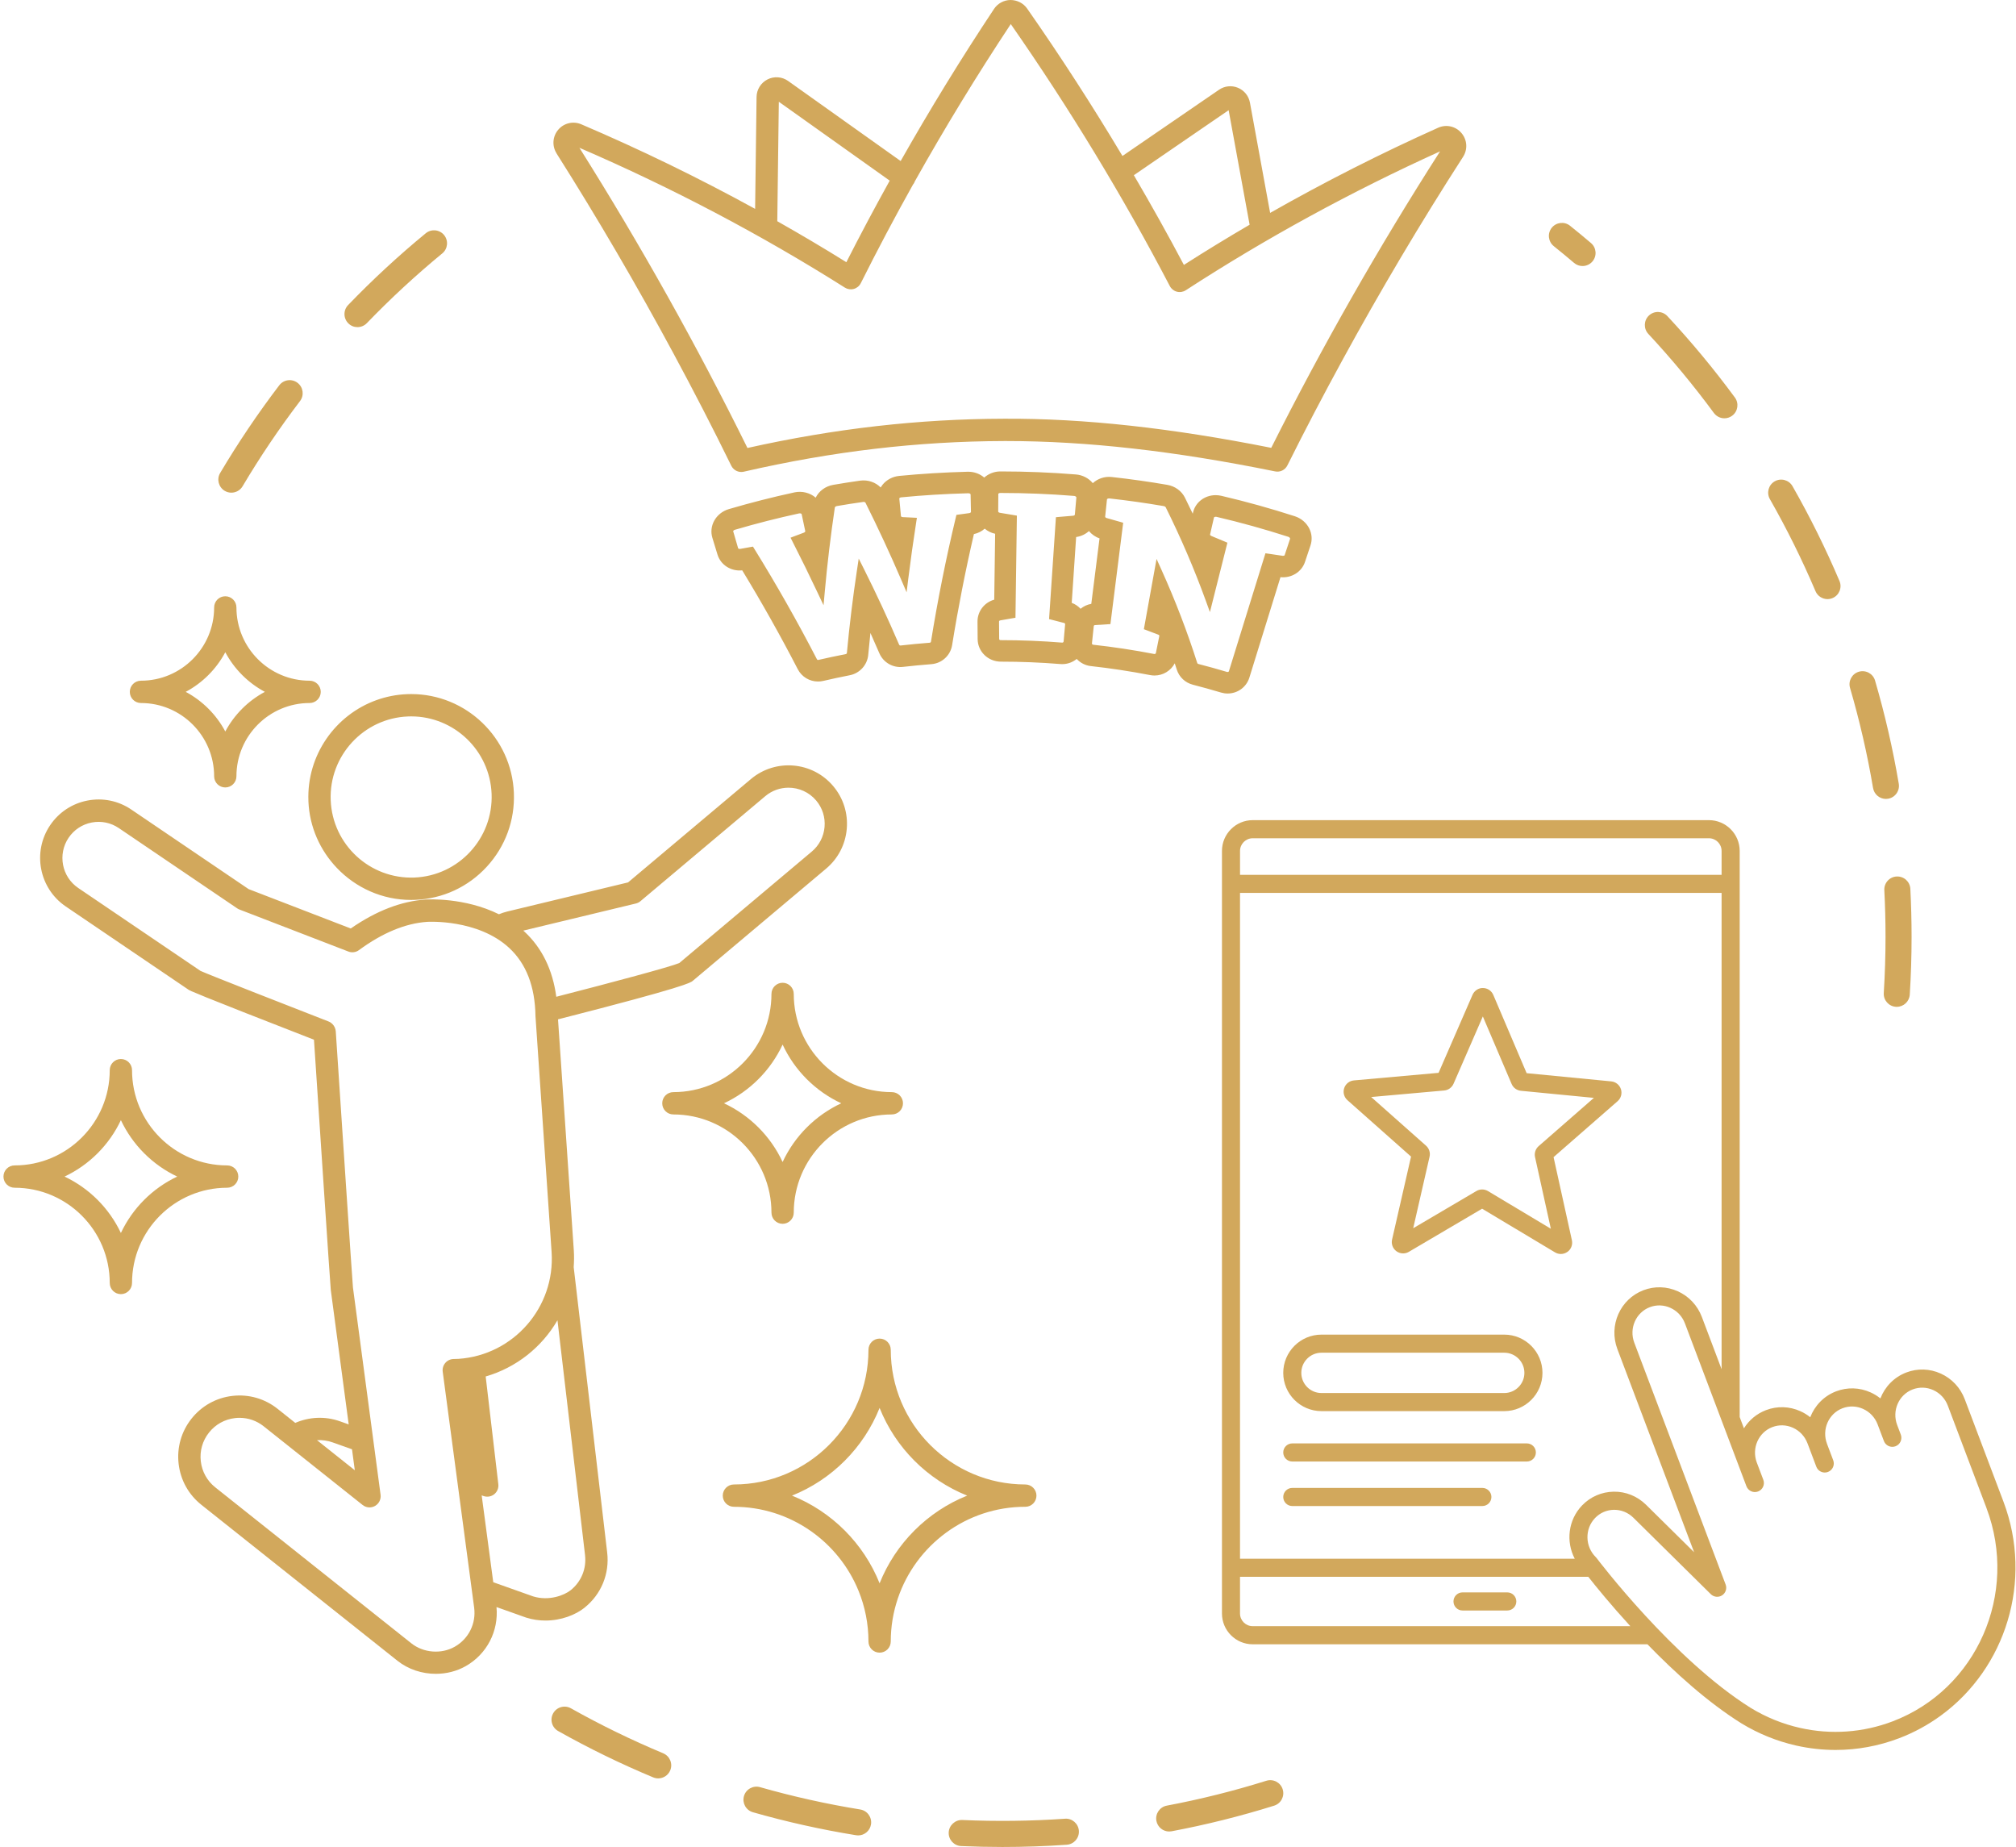 <svg width="500" height="458" viewBox="0 0 500 458" fill="none" xmlns="http://www.w3.org/2000/svg">
<g clip-path="url(#clip0_138_243)">
<path d="M86.423 80.21C85.138 78.971 85.103 76.921 86.341 75.638C92.392 69.361 98.866 63.372 105.595 57.842C106.975 56.71 109.011 56.909 110.141 58.286C111.271 59.668 111.072 61.706 109.692 62.837C103.158 68.212 96.865 74.028 90.986 80.128C90.352 80.785 89.507 81.117 88.662 81.117C87.816 81.117 87.044 80.815 86.419 80.21H86.423ZM55.735 121.715C56.253 122.021 56.822 122.168 57.383 122.168C58.487 122.168 59.561 121.602 60.165 120.583C64.482 113.304 69.274 106.197 74.407 99.462C75.489 98.042 75.218 96.013 73.794 94.929C72.375 93.845 70.348 94.121 69.266 95.537C63.982 102.471 59.048 109.79 54.605 117.28C53.695 118.817 54.2 120.799 55.735 121.715ZM385.36 61.036C387.063 62.401 388.741 63.787 390.402 65.198C391.01 65.717 391.752 65.967 392.494 65.967C393.408 65.967 394.318 65.578 394.956 64.827C396.112 63.467 395.948 61.425 394.59 60.268C392.882 58.813 391.152 57.384 389.397 55.981C388.008 54.867 385.972 55.091 384.855 56.486C383.738 57.88 383.967 59.918 385.36 61.032V61.036ZM464.553 195.414C464.82 196.99 466.187 198.108 467.736 198.108C467.917 198.108 468.098 198.095 468.279 198.061C470.039 197.763 471.221 196.092 470.923 194.33C469.47 185.734 467.49 177.134 465.044 168.762C464.544 167.048 462.754 166.064 461.033 166.565C459.321 167.066 458.338 168.862 458.838 170.576C461.214 178.705 463.138 187.06 464.548 195.406L464.553 195.414ZM425.075 102.407C425.709 103.266 426.688 103.724 427.68 103.724C428.344 103.724 429.017 103.521 429.595 103.093C431.031 102.035 431.337 100.01 430.281 98.573C425.122 91.561 419.489 84.77 413.542 78.388C412.325 77.085 410.281 77.011 408.974 78.229C407.667 79.446 407.598 81.493 408.814 82.801C414.59 89.001 420.063 95.598 425.075 102.411V102.407ZM450.272 146.592C450.794 147.822 451.989 148.561 453.248 148.561C453.671 148.561 454.098 148.479 454.512 148.302C456.155 147.602 456.918 145.703 456.22 144.062C452.812 136.04 448.892 128.13 444.57 120.557C443.686 119.007 441.71 118.468 440.162 119.353C438.614 120.238 438.075 122.215 438.959 123.765C443.155 131.122 446.96 138.803 450.272 146.592ZM473.796 220.408C473.705 218.625 472.204 217.261 470.401 217.343C468.62 217.433 467.248 218.953 467.343 220.741C467.542 224.579 467.641 228.469 467.641 232.303C467.641 236.931 467.494 241.616 467.205 246.231C467.093 248.014 468.447 249.551 470.229 249.659C470.298 249.664 470.367 249.664 470.431 249.664C472.122 249.664 473.546 248.347 473.653 246.633C473.951 241.883 474.102 237.061 474.102 232.299C474.102 228.357 473.998 224.354 473.796 220.404V220.408ZM164.482 434.759C156.683 431.508 148.985 427.756 141.596 423.607C140.039 422.735 138.072 423.287 137.197 424.846C136.321 426.405 136.878 428.373 138.435 429.25C146.039 433.524 153.966 437.388 162.001 440.734C162.407 440.903 162.83 440.985 163.244 440.985C164.507 440.985 165.711 440.238 166.228 438.994C166.914 437.345 166.133 435.454 164.486 434.768L164.482 434.759ZM213.349 448.696C204.99 447.34 196.631 445.479 188.505 443.161C186.789 442.673 184.999 443.666 184.512 445.384C184.024 447.103 185.016 448.89 186.733 449.382C195.1 451.77 203.709 453.687 212.314 455.081C212.491 455.112 212.663 455.125 212.836 455.125C214.393 455.125 215.764 453.993 216.019 452.404C216.303 450.643 215.109 448.981 213.349 448.696ZM314.081 441.572C306.016 444.098 297.705 446.174 289.385 447.742C287.629 448.074 286.478 449.762 286.805 451.519C287.099 453.074 288.453 454.157 289.976 454.157C290.174 454.157 290.372 454.14 290.575 454.101C299.145 452.487 307.702 450.349 316.009 447.75C317.713 447.215 318.662 445.402 318.127 443.696C317.597 441.991 315.781 441.041 314.077 441.576L314.081 441.572ZM264.131 450.988C255.725 451.576 247.108 451.683 238.667 451.304C236.92 451.23 235.376 452.607 235.294 454.391C235.216 456.174 236.597 457.689 238.378 457.767C241.772 457.918 245.223 457.996 248.634 457.996C253.944 457.996 259.314 457.81 264.58 457.439C266.361 457.313 267.703 455.768 267.578 453.985C267.453 452.202 265.913 450.855 264.127 450.984L264.131 450.988ZM138.042 38.041C136.873 36.194 137.037 33.832 138.448 32.17C139.862 30.507 142.157 29.963 144.171 30.823C158.913 37.117 173.332 44.142 187.281 51.793L187.639 24.053C187.664 22.201 188.704 20.534 190.352 19.696C191.999 18.859 193.962 19.006 195.463 20.076L223.377 39.932C230.632 27.127 238.369 14.515 246.534 2.215C247.44 0.851 248.967 0.022 250.61 0C252.257 0.009 253.802 0.769 254.742 2.116C263.066 14.023 270.959 26.25 278.386 38.676L302.333 22.257C303.721 21.302 305.477 21.121 307.034 21.769C308.591 22.416 309.699 23.794 310.006 25.452L315.013 52.794C328.487 45.135 342.414 38.067 356.665 31.682C358.688 30.775 361.017 31.293 362.457 32.977C363.898 34.657 364.057 37.035 362.858 38.901C352.313 55.268 342.328 72.111 332.99 89.208C328.25 97.886 323.669 106.629 319.287 115.42C318.727 116.542 317.476 117.147 316.264 116.896C291.364 111.832 269.562 109.366 249.635 109.366C249.428 109.366 249.23 109.366 249.023 109.366C227.604 109.423 206.487 111.909 184.473 116.965C184.266 117.013 184.059 117.034 183.852 117.034C182.812 117.034 181.842 116.447 181.367 115.484C176.795 106.15 172.004 96.863 167.035 87.65C157.956 70.803 148.26 54.202 138.029 38.041H138.042ZM281.216 43.447C285.524 50.804 289.674 58.221 293.624 65.691C298.968 62.271 304.407 58.951 309.924 55.726L304.722 27.325L281.211 43.447H281.216ZM192.775 54.854C198.577 58.135 204.296 61.52 209.911 65.017C213.349 58.239 216.946 51.495 220.664 44.794L193.159 25.231L192.78 54.858L192.775 54.854ZM143.701 36.643C158.862 60.713 172.87 85.741 185.378 111.085C207.03 106.258 227.871 103.883 249.014 103.831C268.958 103.724 290.627 106.146 315.289 111.05C327.862 85.996 341.94 61.282 357.161 37.532C335.177 47.484 313.969 59.068 294.09 71.977C293.435 72.4 292.637 72.53 291.882 72.331C291.127 72.132 290.493 71.627 290.135 70.936C278.52 48.719 265.249 26.863 250.688 5.971C242.277 18.673 234.324 31.712 226.901 44.949C226.819 45.174 226.715 45.394 226.573 45.597C226.538 45.645 226.495 45.683 226.461 45.727C221.932 53.826 217.602 62.004 213.491 70.22C213.142 70.919 212.512 71.437 211.762 71.644C211.007 71.856 210.205 71.735 209.545 71.321C188.794 58.209 166.655 46.551 143.705 36.647L143.701 36.643ZM246.586 148.716L246.81 132.361C245.827 132.146 244.947 131.701 244.226 131.092C243.489 131.744 242.575 132.219 241.544 132.439C239.43 141.553 237.614 150.81 236.144 159.955C235.734 162.528 233.625 164.475 231.015 164.691C228.751 164.877 226.142 165.105 223.972 165.364C221.436 165.662 219.077 164.268 218.093 161.988C217.373 160.309 216.631 158.625 215.881 156.954C215.687 158.772 215.501 160.598 215.333 162.411C215.1 164.889 213.224 166.958 210.765 167.437C208.57 167.864 206.357 168.339 204.188 168.844C203.765 168.944 203.33 168.995 202.894 168.995C200.763 168.995 198.835 167.825 197.861 165.947C193.591 157.679 188.958 149.433 184.08 141.428C181.294 141.726 178.732 140.077 177.951 137.521L176.683 133.372C176.256 131.969 176.407 130.475 177.115 129.162C177.865 127.768 179.194 126.701 180.763 126.244C186.116 124.672 191.594 123.273 197.05 122.094C198.952 121.689 200.944 122.215 202.299 123.407C203.123 121.753 204.718 120.566 206.655 120.229C208.85 119.849 211.08 119.5 213.28 119.189C215.217 118.908 217.149 119.577 218.417 120.877C218.559 120.639 218.719 120.411 218.896 120.19C219.888 118.969 221.384 118.174 223.002 118.014C228.333 117.488 234.211 117.129 239.995 116.978H240.159C241.69 116.978 243.062 117.527 244.101 118.42C245.184 117.462 246.612 116.901 248.104 116.901H248.259C254.431 116.901 260.685 117.155 266.84 117.652C268.457 117.781 269.967 118.55 270.981 119.75C270.998 119.772 271.007 119.793 271.024 119.815C272.231 118.71 273.909 118.088 275.729 118.282C280.34 118.792 284.977 119.444 289.518 120.229C291.429 120.557 293.064 121.749 293.892 123.42C294.547 124.732 295.19 126.062 295.82 127.383L295.88 127.111C296.462 124.564 298.774 122.785 301.504 122.785C301.979 122.785 302.462 122.841 302.928 122.949C309.039 124.378 315.168 126.084 321.138 128.014C322.695 128.515 323.993 129.616 324.705 131.023C325.378 132.353 325.49 133.851 325.028 135.237L323.652 139.36C322.828 141.825 320.301 143.401 317.579 143.121L309.868 168.015C309.134 170.381 306.965 171.97 304.468 171.97C303.915 171.97 303.363 171.888 302.829 171.728C300.521 171.038 298.175 170.386 295.854 169.79C293.944 169.298 292.447 167.89 291.852 166.016C291.688 165.507 291.524 164.993 291.356 164.484C290.403 166.297 288.483 167.506 286.344 167.506C285.977 167.506 285.611 167.471 285.257 167.402C280.4 166.461 275.44 165.705 270.523 165.166C269.135 165.01 267.931 164.345 267.038 163.4C266.059 164.194 264.822 164.682 263.459 164.682C263.308 164.682 263.152 164.678 262.997 164.665C258.115 164.268 253.155 164.069 248.259 164.069C245.037 164.069 242.497 161.561 242.471 158.478L242.437 154.169C242.411 151.613 244.119 149.394 246.568 148.708L246.586 148.716ZM240.811 126.93L240.724 122.591C240.724 122.496 240.509 122.315 240.168 122.315H240.116C234.47 122.461 228.729 122.811 223.528 123.325C223.286 123.347 223.114 123.459 223.036 123.554L223.45 127.988C223.459 128.083 223.64 128.217 223.907 128.23C224.736 128.264 225.564 128.307 226.387 128.351L227.405 128.407L227.246 129.417C226.517 134.084 225.853 138.82 225.27 143.492L224.852 146.868L223.511 143.742C220.755 137.322 217.774 130.902 214.647 124.65C214.608 124.568 214.432 124.456 214.173 124.456C211.883 124.771 209.722 125.112 207.569 125.484C207.255 125.54 207.069 125.725 207.052 125.842C206.021 132.785 205.18 139.801 204.559 146.704L204.253 150.085L202.803 147.019C200.785 142.736 198.671 138.441 196.532 134.248L196.066 133.333L197.024 132.966C197.8 132.668 198.581 132.374 199.362 132.089C199.612 131.994 199.741 131.813 199.72 131.722L198.822 127.474C198.805 127.392 198.529 127.237 198.188 127.31C192.857 128.463 187.505 129.827 182.282 131.364C182.036 131.438 181.889 131.58 181.829 131.688L183.071 135.958C183.097 136.04 183.325 136.161 183.61 136.105C184.447 135.949 185.292 135.798 186.133 135.651L186.746 135.543L187.074 136.075C192.594 144.986 197.822 154.208 202.618 163.491C202.67 163.59 202.786 163.655 202.911 163.655C205.232 163.124 207.509 162.636 209.765 162.195C209.916 162.165 210.028 162.053 210.041 161.915C210.675 155.076 211.516 148.168 212.542 141.385L212.978 138.514L214.281 141.109C217.36 147.257 220.297 153.573 223.006 159.881C223.053 159.993 223.179 160.071 223.312 160.071C225.633 159.795 228.29 159.566 230.593 159.376C230.748 159.363 230.873 159.255 230.895 159.117C232.547 148.837 234.621 138.462 237.062 128.281L237.209 127.673L237.83 127.586C238.676 127.465 239.521 127.349 240.371 127.241C240.651 127.202 240.823 127.038 240.823 126.939L240.811 126.93ZM274.103 128.139C274.095 128.225 274.224 128.394 274.483 128.463C275.596 128.769 276.708 129.084 277.813 129.408L278.567 129.628L275.402 154.761L274.634 154.804C273.616 154.86 272.598 154.925 271.584 154.998C271.416 155.011 271.283 155.119 271.27 155.253L270.821 159.544C270.804 159.704 270.938 159.851 271.119 159.873C276.178 160.43 281.28 161.202 286.284 162.174C286.508 162.174 286.646 162.083 286.672 161.945L287.53 157.718C287.556 157.589 287.461 157.45 287.306 157.39C286.348 157.014 285.386 156.652 284.42 156.293L283.696 156.026L286.844 138.596L288.065 141.299C291.481 148.863 294.465 156.639 296.941 164.415C296.976 164.522 297.071 164.605 297.191 164.639C299.577 165.252 301.992 165.921 304.368 166.634C304.597 166.647 304.739 166.586 304.787 166.448L313.849 137.197L314.625 137.305C315.785 137.469 316.95 137.642 318.11 137.823C318.438 137.836 318.58 137.754 318.606 137.681L319.977 133.562C319.896 133.333 319.749 133.186 319.512 133.108C313.68 131.226 307.694 129.559 301.72 128.161C301.397 128.083 301.103 128.234 301.086 128.312L300.116 132.547C300.094 132.633 300.206 132.815 300.456 132.914C301.539 133.354 302.617 133.808 303.691 134.261L304.416 134.572L300.081 151.782L299.055 148.954C296.225 141.156 292.883 133.367 289.122 125.803C289.065 125.687 288.884 125.544 288.626 125.497C284.179 124.732 279.65 124.093 275.151 123.597H275.048C274.742 123.593 274.556 123.744 274.548 123.821L274.095 128.143L274.103 128.139ZM270.084 131.684C269.225 132.461 268.134 133 266.9 133.169L265.805 149.489C266.663 149.804 267.405 150.318 268 150.957C268.751 150.344 269.657 149.908 270.657 149.739L272.702 133.501C271.641 133.139 270.752 132.491 270.079 131.688L270.084 131.684ZM247.573 126.857C247.573 126.96 247.724 127.111 247.988 127.155C249.139 127.34 250.286 127.53 251.429 127.729L252.201 127.863L251.852 153.185L251.093 153.31C250.079 153.478 249.07 153.655 248.061 153.841C247.897 153.871 247.776 153.992 247.776 154.126L247.811 158.443C247.811 158.603 247.962 158.737 248.143 158.737C253.31 158.737 258.412 158.944 263.437 159.35C263.588 159.376 263.778 159.234 263.791 159.082L264.17 154.787C264.183 154.653 264.075 154.523 263.916 154.48C262.924 154.212 261.932 153.958 260.935 153.707L260.189 153.517L261.884 128.251L262.665 128.178C263.821 128.07 264.981 127.971 266.141 127.884C266.409 127.863 266.568 127.724 266.577 127.634L266.961 123.312C266.827 123.105 266.659 122.997 266.413 122.975C260.396 122.487 254.289 122.241 248.259 122.241H248.108C247.867 122.241 247.686 122.336 247.599 122.423L247.569 126.861L247.573 126.857ZM76.494 198.652C76.041 187.25 83.167 177.272 93.367 173.607C95.748 172.752 98.293 172.234 100.954 172.13C101.299 172.117 101.644 172.108 101.985 172.108C115.58 172.108 126.901 182.893 127.449 196.614C127.721 203.427 125.327 209.938 120.708 214.947C116.089 219.955 109.796 222.865 102.99 223.137C102.645 223.15 102.3 223.158 101.959 223.158C94.764 223.158 88.23 220.119 83.568 215.244C79.418 210.905 76.749 205.111 76.49 198.652H76.494ZM82.019 198.432C82.459 209.446 91.75 218.029 102.77 217.606C113.772 217.166 122.364 207.849 121.924 196.835C121.493 186.093 112.625 177.643 101.98 177.643C101.713 177.643 101.446 177.648 101.174 177.661C90.175 178.101 81.579 187.418 82.019 198.432ZM144.986 398.656C142.743 400.448 139.185 401.847 135.277 401.847C133.733 401.847 132.133 401.626 130.537 401.13C130.503 401.121 130.468 401.108 130.434 401.095L123.14 398.501C123.701 404.463 120.764 410.162 115.523 413.141C113.259 414.428 110.68 415.058 108.092 415.058C104.68 415.058 101.269 413.961 98.582 411.824C98.362 411.647 49.943 373.144 49.943 373.144C46.764 370.618 44.763 367.004 44.301 362.972C43.84 358.939 44.974 354.967 47.497 351.785C50.02 348.608 53.626 346.6 57.659 346.138C61.692 345.68 65.66 346.811 68.834 349.337L73.229 352.834C76.628 351.362 80.566 351.107 84.323 352.441L86.483 353.21L82.045 319.922C81.912 318.908 78.957 274.234 77.87 257.819C47.778 246.11 47.083 245.64 46.786 245.437L16.314 224.777C9.697 220.292 7.959 211.251 12.44 204.623C14.614 201.415 17.901 199.244 21.705 198.51C25.509 197.776 29.369 198.57 32.57 200.746L61.666 220.473L82.709 228.585L86.992 230.235C93.281 225.87 99.539 223.452 105.616 223.055C106.095 223.02 115.239 222.502 123.74 226.707C124.404 226.44 125.09 226.202 125.802 226.03L155.769 218.811L186.245 193.178C192.366 188.031 201.527 188.826 206.668 194.952C209.161 197.918 210.347 201.679 210.011 205.543C209.674 209.403 207.858 212.904 204.891 215.396L171.805 243.23C171.275 243.675 170.05 244.694 138.396 252.768L142.316 310.074C142.411 311.473 142.377 312.85 142.286 314.21L148.195 364.561L150.593 384.991C151.21 390.246 149.114 395.349 144.982 398.647L144.986 398.656ZM129.787 230.77C129.86 230.835 129.938 230.891 130.011 230.96C134.432 235.04 137.076 240.493 137.969 247.168C152.219 243.511 166.207 239.755 168.471 238.809L201.337 211.164C203.17 209.623 204.296 207.456 204.503 205.068C204.71 202.681 203.977 200.353 202.437 198.518C200.664 196.412 198.124 195.324 195.566 195.324C193.53 195.324 191.482 196.01 189.804 197.422L158.831 223.474C158.504 223.75 158.115 223.944 157.701 224.043L129.787 230.766V230.77ZM78.621 357.122L87.997 364.578L87.303 359.38L82.468 357.661C81.213 357.217 79.91 357.04 78.616 357.122H78.621ZM110.443 337.961C110.956 337.361 111.698 337.011 112.487 336.993C112.974 336.985 113.345 336.976 113.725 336.955C127.385 336.022 137.736 324.132 136.804 310.458L132.806 251.956C132.694 244.586 130.494 238.939 126.259 235.032C118.482 227.852 106.112 228.581 105.983 228.59C100.574 228.948 94.868 231.306 89.024 235.601C88.222 236.193 87.169 236.301 86.263 235.899L59.384 225.533C59.186 225.46 59 225.36 58.828 225.244L29.468 205.34C27.489 203.997 25.099 203.505 22.749 203.958C20.394 204.412 18.362 205.755 17.017 207.736C14.248 211.834 15.317 217.425 19.415 220.201L49.736 240.757C51.849 241.719 71.901 249.564 81.48 253.29C81.838 253.428 82.162 253.64 82.433 253.912C82.908 254.387 83.227 255.052 83.274 255.721C84.404 272.857 87.376 317.677 87.536 319.249L94.389 370.653C94.54 371.771 93.993 372.872 93.013 373.429C92.034 373.986 90.809 373.891 89.93 373.187L65.397 353.676C63.671 352.303 61.58 351.578 59.41 351.578C59.039 351.578 58.664 351.6 58.293 351.643C55.731 351.936 53.436 353.21 51.832 355.235C50.227 357.256 49.503 359.781 49.8 362.346C50.094 364.91 51.366 367.207 53.385 368.813C53.385 368.813 101.959 407.442 102.028 407.498C105.03 409.881 109.459 410.231 112.793 408.331C116.235 406.376 118.12 402.576 117.598 398.647L109.8 340.132C109.696 339.351 109.929 338.561 110.443 337.965V337.961ZM145.103 385.643L138.262 327.387C134.398 334.036 128.075 339.118 120.458 341.324L123.593 368.041C123.705 368.99 123.317 369.932 122.571 370.527C121.825 371.123 120.824 371.292 119.919 370.972L119.466 370.812L122.334 392.344L132.224 395.858C136.136 397.059 139.927 395.604 141.531 394.326C144.158 392.227 145.491 388.98 145.098 385.643H145.103ZM167.009 276.35C165.482 276.35 164.244 275.111 164.244 273.582C164.244 272.054 165.482 270.815 167.009 270.815C180.423 270.815 191.335 259.892 191.335 246.464C191.335 244.936 192.573 243.697 194.1 243.697C195.626 243.697 196.864 244.936 196.864 246.464C196.864 259.892 207.776 270.815 221.19 270.815C222.717 270.815 223.955 272.054 223.955 273.582C223.955 275.111 222.717 276.35 221.19 276.35C207.776 276.35 196.864 287.273 196.864 300.701C196.864 302.229 195.626 303.468 194.1 303.468C192.573 303.468 191.335 302.229 191.335 300.701C191.335 287.273 180.423 276.35 167.009 276.35ZM179.556 273.582C185.952 276.561 191.128 281.738 194.1 288.145C197.071 281.743 202.251 276.561 208.643 273.582C202.247 270.603 197.071 265.427 194.1 259.02C191.128 265.422 185.948 270.603 179.556 273.582ZM254.289 373.636C239.616 373.636 227.138 383.165 222.678 396.363C221.544 399.718 220.923 403.306 220.923 407.041C220.923 408.569 219.685 409.808 218.158 409.808C216.631 409.808 215.393 408.569 215.393 407.041C215.393 402.619 214.522 398.397 212.956 394.533C208.001 382.297 196.006 373.64 182.023 373.64C180.496 373.64 179.258 372.401 179.258 370.873C179.258 369.345 180.496 368.105 182.023 368.105C200.423 368.105 215.393 353.119 215.393 334.701C215.393 333.173 216.631 331.933 218.158 331.933C219.685 331.933 220.923 333.173 220.923 334.701C220.923 353.119 235.889 368.105 254.293 368.105C255.82 368.105 257.058 369.345 257.058 370.873C257.058 372.401 255.82 373.64 254.293 373.64L254.289 373.636ZM239.879 370.869C230.002 366.909 222.109 359.008 218.154 349.121C214.199 359.013 206.306 366.914 196.429 370.869C206.306 374.828 214.199 382.729 218.154 392.616C222.109 382.724 230.002 374.823 239.879 370.869ZM56.339 294.522C43.331 294.522 32.746 305.117 32.746 318.139C32.746 319.667 31.509 320.907 29.982 320.907C28.455 320.907 27.217 319.667 27.217 318.139C27.217 305.117 16.633 294.522 3.624 294.522C2.098 294.522 0.86 293.283 0.86 291.755C0.86 290.226 2.098 288.987 3.624 288.987C16.633 288.987 27.217 278.392 27.217 265.371C27.217 263.842 28.455 262.603 29.982 262.603C31.509 262.603 32.746 263.842 32.746 265.371C32.746 278.392 43.331 288.987 56.339 288.987C57.866 288.987 59.104 290.226 59.104 291.755C59.104 293.283 57.866 294.522 56.339 294.522ZM43.956 291.755C37.832 288.862 32.871 283.897 29.982 277.766C27.092 283.897 22.132 288.866 16.007 291.755C22.132 294.647 27.092 299.613 29.982 305.743C32.871 299.613 37.832 294.643 43.956 291.755ZM32.194 171.56C32.194 170.032 33.432 168.793 34.959 168.793C44.965 168.793 53.109 160.641 53.109 150.624C53.109 149.096 54.346 147.857 55.873 147.857C57.4 147.857 58.638 149.096 58.638 150.624C58.638 160.645 66.781 168.793 76.787 168.793C78.314 168.793 79.552 170.032 79.552 171.56C79.552 173.088 78.314 174.328 76.787 174.328C66.781 174.328 58.638 182.479 58.638 192.496C58.638 194.024 57.4 195.263 55.873 195.263C54.346 195.263 53.109 194.024 53.109 192.496C53.109 182.475 44.965 174.328 34.959 174.328C33.432 174.328 32.194 173.088 32.194 171.56ZM46.061 171.56C50.227 173.784 53.656 177.216 55.878 181.387C58.099 177.216 61.528 173.784 65.694 171.56C61.528 169.337 58.099 165.904 55.878 161.733C53.656 165.904 50.227 169.337 46.061 171.56Z" fill="#D2A85C"/>
<path d="M373.831 394.865H362.729C361.491 394.865 360.486 395.871 360.486 397.11C360.486 398.349 361.491 399.355 362.729 399.355H373.831C375.069 399.355 376.074 398.349 376.074 397.11C376.074 395.871 375.069 394.865 373.831 394.865ZM382.556 340.43C382.556 345.663 378.308 349.916 373.08 349.916H327.741C322.514 349.916 318.265 345.659 318.265 340.43C318.265 335.202 322.514 330.945 327.741 330.945H373.08C378.308 330.945 382.556 335.202 382.556 340.43ZM378.075 340.43C378.075 337.676 375.836 335.431 373.08 335.431H327.741C324.989 335.431 322.746 337.671 322.746 340.43C322.746 343.189 324.985 345.43 327.741 345.43H373.08C375.832 345.43 378.075 343.189 378.075 340.43ZM378.679 357.92H320.508C319.27 357.92 318.265 358.926 318.265 360.166C318.265 361.405 319.27 362.411 320.508 362.411H378.679C379.917 362.411 380.922 361.405 380.922 360.166C380.922 358.926 379.917 357.92 378.679 357.92ZM367.65 368.96H320.508C319.27 368.96 318.265 369.966 318.265 371.205C318.265 372.444 319.27 373.45 320.508 373.45H367.65C368.888 373.45 369.893 372.444 369.893 371.205C369.893 369.966 368.888 368.96 367.65 368.96ZM481.339 425.424C478.221 427.695 474.766 429.6 471.001 431.033C465.924 432.963 460.598 433.934 455.249 433.934C451.984 433.934 448.715 433.572 445.484 432.846C440.688 431.763 436.116 429.91 431.898 427.341C431.89 427.337 431.885 427.333 431.877 427.328C423.488 422.083 415.31 414.657 408.594 407.736H310.696C306.49 407.736 303.066 404.308 303.066 400.098V211.009C303.066 206.799 306.486 203.371 310.696 203.371H423.841C428.047 203.371 431.471 206.799 431.471 211.009V351.392L432.524 354.181C433.77 352.182 435.646 350.563 438.001 349.67C440.775 348.612 443.798 348.707 446.524 349.933C447.412 350.335 448.232 350.835 448.969 351.431C450.078 348.564 452.334 346.168 455.4 345.002C458.174 343.945 461.201 344.04 463.923 345.266C464.811 345.663 465.631 346.168 466.368 346.764C467.477 343.897 469.733 341.501 472.799 340.331C475.573 339.273 478.6 339.368 481.318 340.594C484.087 341.842 486.209 344.104 487.291 346.967L496.884 372.349C504.332 392.067 497.397 413.724 481.344 425.42L481.339 425.424ZM307.543 216.933H426.981V211.009C426.981 209.273 425.571 207.862 423.837 207.862H310.691C308.957 207.862 307.547 209.273 307.547 211.009V216.933H307.543ZM307.543 386.52H390.566C388.332 382.28 388.918 376.904 392.377 373.304C394.452 371.145 397.238 369.936 400.223 369.893C403.199 369.837 406.093 371.007 408.258 373.148L420.167 384.905L401.137 334.537C398.924 328.682 401.823 322.133 407.598 319.935C410.371 318.882 413.399 318.972 416.117 320.198C418.886 321.446 421.008 323.709 422.09 326.571L426.981 339.524V221.418H307.543V386.515V386.52ZM404.355 403.245C399.554 398.004 395.866 393.471 393.926 391.005H307.543V400.094C307.543 401.829 308.953 403.241 310.687 403.241H404.355V403.245ZM492.683 373.943L483.09 348.56C482.435 346.82 481.149 345.447 479.472 344.692C477.846 343.958 476.038 343.902 474.387 344.528C470.923 345.844 469.189 349.799 470.526 353.344L471.428 355.731C471.863 356.893 471.281 358.188 470.125 358.624C469.862 358.723 469.595 358.771 469.332 358.771C468.426 358.771 467.572 358.218 467.235 357.32L466.334 354.937L465.691 353.232C465.036 351.492 463.75 350.119 462.073 349.363C460.442 348.629 458.635 348.573 456.983 349.199C453.515 350.516 451.786 354.471 453.127 358.015C453.127 358.015 453.127 358.02 453.127 358.024L454.667 362.104C455.103 363.265 454.52 364.561 453.364 364.997C453.106 365.096 452.834 365.144 452.571 365.144C451.665 365.144 450.815 364.591 450.475 363.693L448.866 359.432C448.866 359.432 448.866 359.419 448.862 359.414L448.288 357.903C447.628 356.163 446.343 354.79 444.669 354.035C443.039 353.301 441.236 353.245 439.58 353.871C436.134 355.179 434.404 359.095 435.698 362.622L437.333 366.948C437.768 368.105 437.186 369.401 436.03 369.841C434.878 370.281 433.58 369.694 433.14 368.537L431.532 364.276C431.523 364.246 431.51 364.22 431.501 364.189L417.894 328.169C417.238 326.429 415.953 325.056 414.275 324.3C412.644 323.566 410.842 323.51 409.19 324.136C405.722 325.453 403.992 329.408 405.329 332.952L427.986 392.918C428.357 393.902 427.995 395.016 427.111 395.595C426.222 396.169 425.062 396.048 424.311 395.31L405.105 376.347C403.798 375.057 402.064 374.366 400.274 374.387C398.497 374.413 396.837 375.134 395.603 376.421C393.011 379.119 393.093 383.476 395.789 386.135C395.866 386.213 395.94 386.295 396.005 386.381C396.194 386.632 415.034 411.513 434.227 423.52C438.027 425.835 442.146 427.501 446.459 428.473C454.119 430.2 462.055 429.638 469.401 426.845C490.259 418.914 500.701 395.185 492.678 373.951L492.683 373.943ZM388.754 310.419C388.267 310.769 387.693 310.95 387.115 310.95C386.619 310.95 386.119 310.817 385.675 310.553L367.585 299.721L349.414 310.419C348.444 310.989 347.236 310.924 346.335 310.264C345.429 309.603 345.006 308.468 345.257 307.375L349.962 286.803L334.185 272.81C333.348 272.067 333.029 270.897 333.378 269.831C333.728 268.764 334.677 268.009 335.794 267.909L356.79 266.031L365.209 246.689C365.653 245.661 366.719 244.957 367.788 245.001C368.91 245.001 369.919 245.674 370.359 246.706L378.631 266.113L399.615 268.151C400.727 268.259 401.672 269.019 402.017 270.09C402.358 271.16 402.034 272.326 401.189 273.064L385.308 286.936L389.854 307.54C390.096 308.641 389.664 309.772 388.754 310.428V310.419ZM384.635 304.699L380.715 286.928C380.495 285.926 380.835 284.881 381.607 284.208L395.31 272.24L377.212 270.482C376.19 270.383 375.306 269.731 374.905 268.79L367.767 252.047L360.503 268.734C360.089 269.679 359.196 270.323 358.174 270.409L340.072 272.028L353.68 284.096C354.448 284.778 354.784 285.823 354.556 286.82L350.497 304.565L366.171 295.338C366.611 295.079 367.102 294.95 367.594 294.95C368.086 294.95 368.59 295.084 369.035 295.347L384.639 304.694L384.635 304.699Z" fill="#D2A85C"/>
</g>
<defs>
<clipPath id="clip0_138_243">
<rect width="499" height="458" fill="white" transform="translate(0.868)"/>
</clipPath>
</defs>
</svg>
